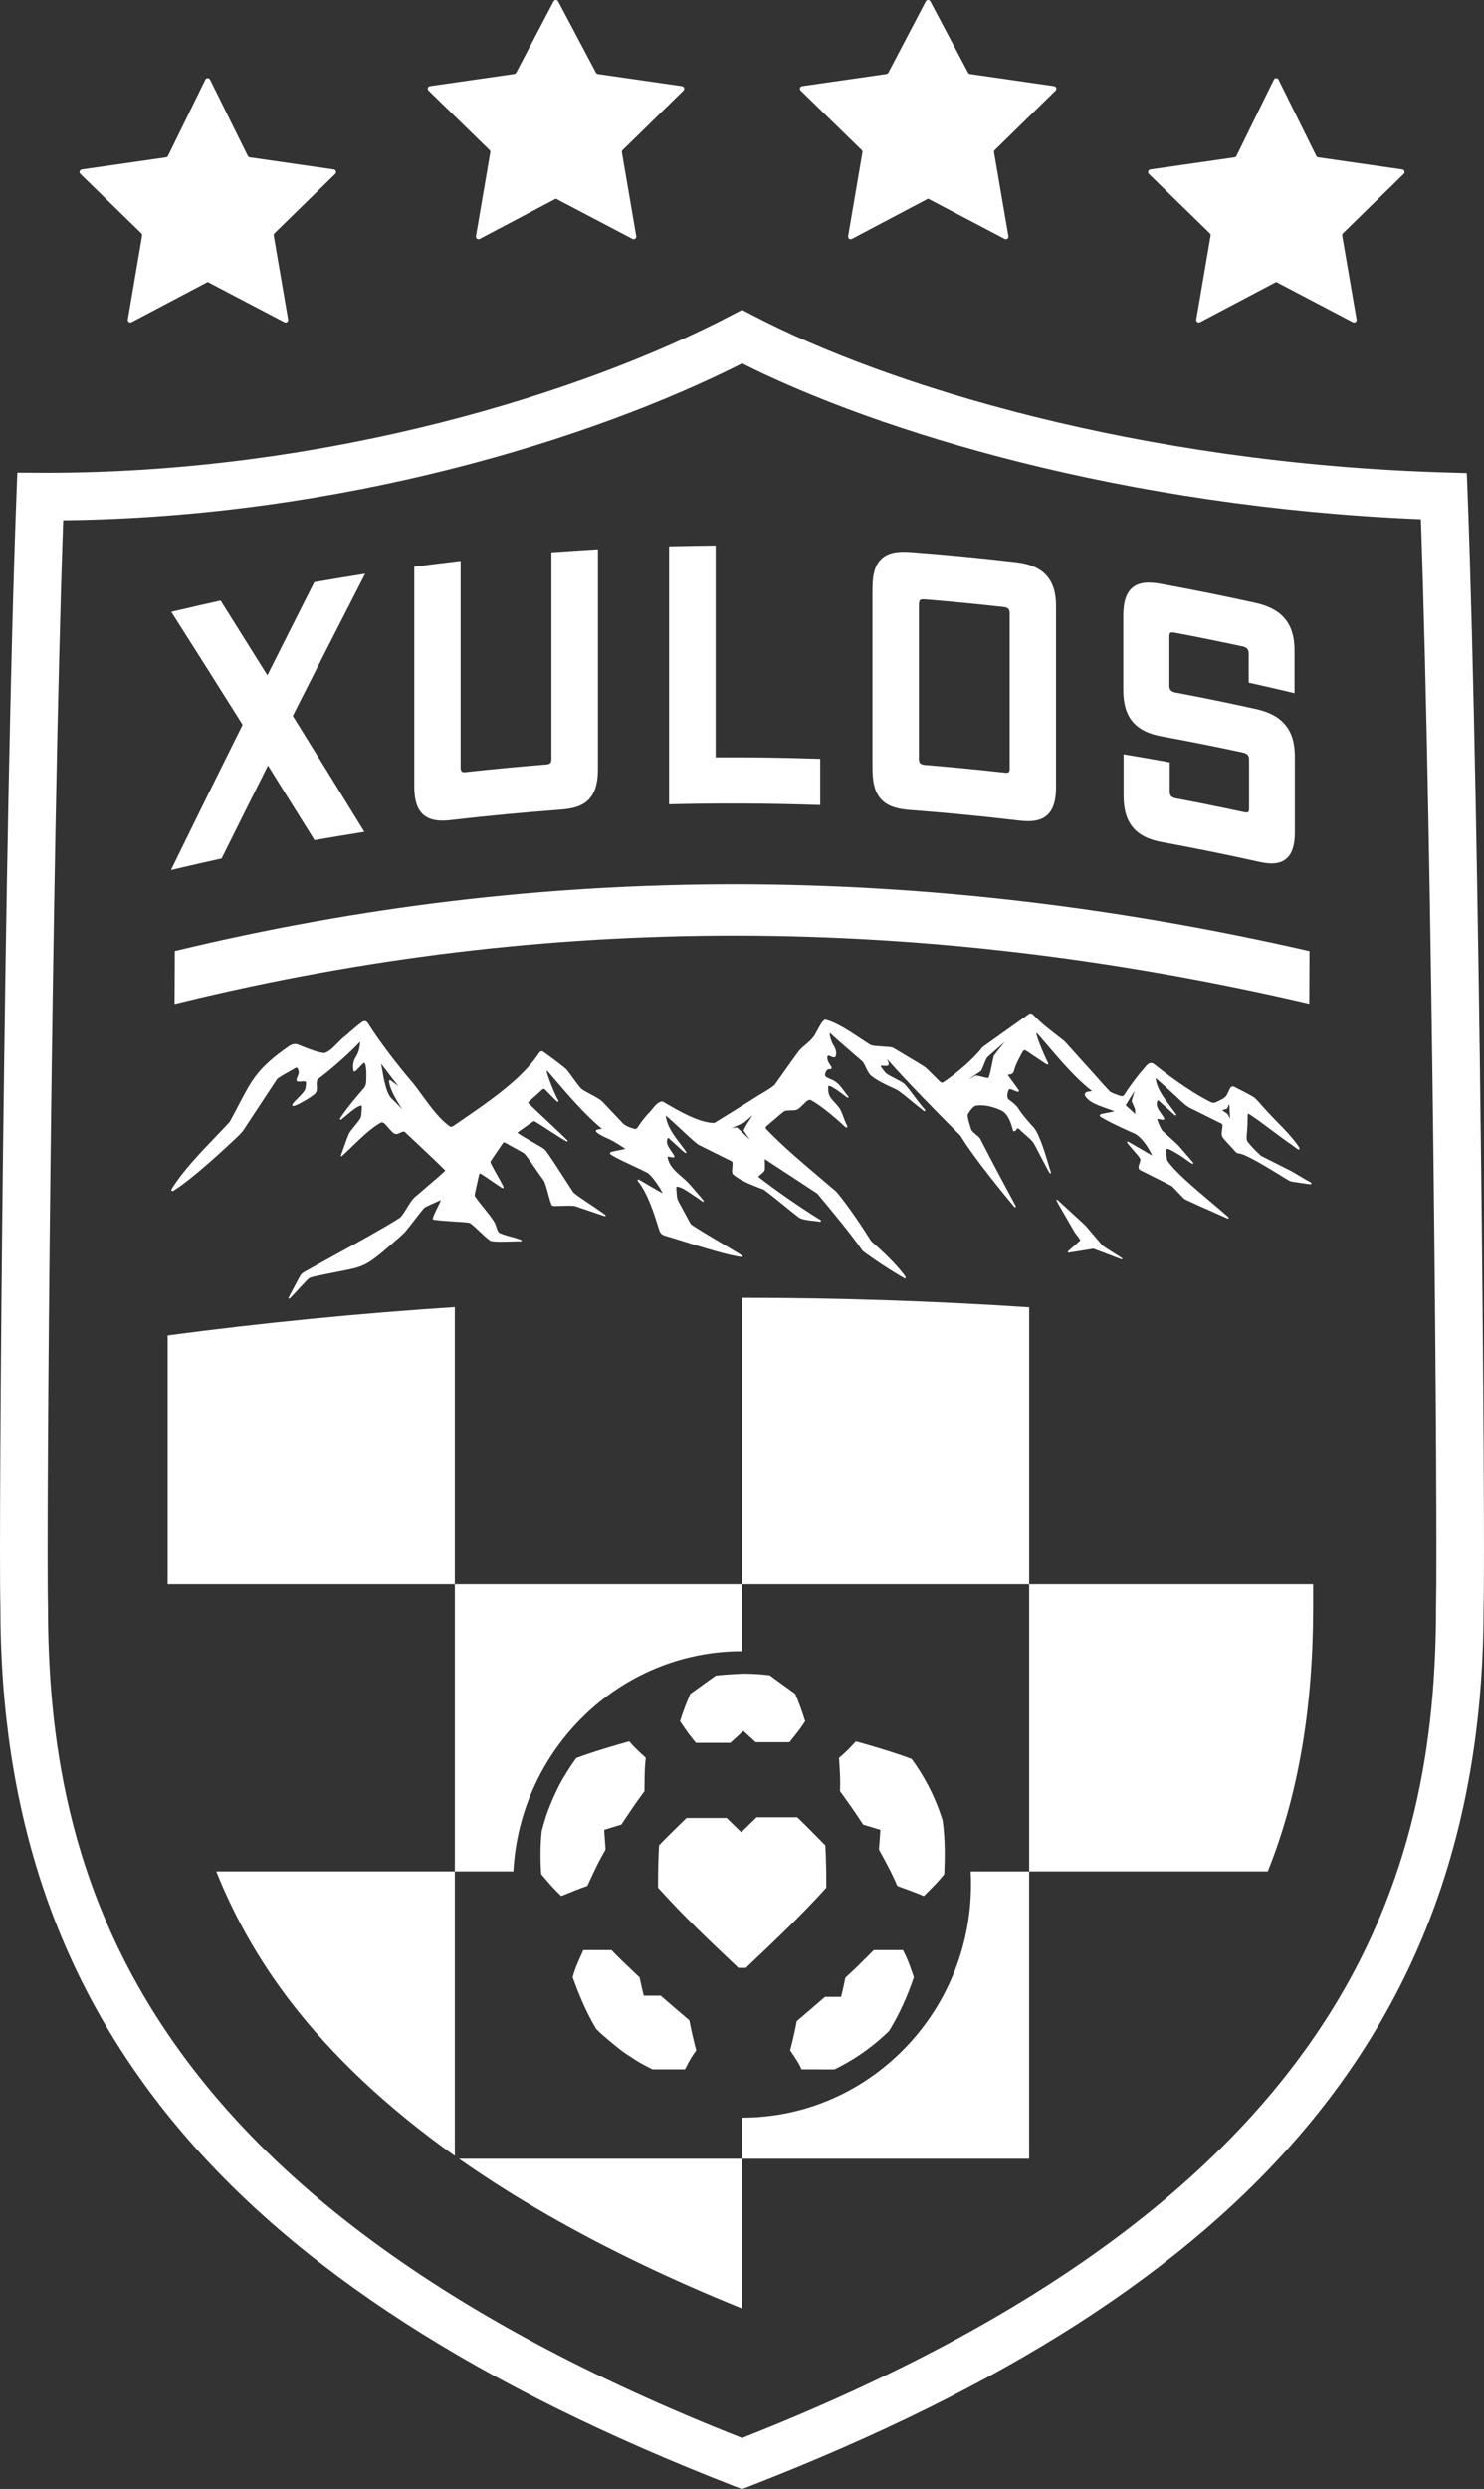 <?xml version="1.0" encoding="UTF-8"?><svg id="Capa_2" xmlns="http://www.w3.org/2000/svg" viewBox="0 0 853.08 1429.74"><rect x="0" y="0" width="853.08" height="1429.74" fill="#333333" stroke="none"/><defs><style>.cls-1{fill:#fff;}</style></defs><g id="Capa_1-2"><path class="cls-1" d="M281.84,87.53l-8.23,48.16c-.21,1.22,1.07,2.15,2.17,1.57l43.77-23.12.07.03,43.97,23.09c1.09.58,2.37-.35,2.16-1.57l-8.25-48.17c-.08-.48.08-.98.43-1.32l6.08-5.94,28.87-28.22c.88-.86.39-2.37-.83-2.54l-48.35-6.97c-.47-.07-.88-.36-1.11-.78L320.87.79c-.56-1.06-2.08-1.06-2.64,0l-21.49,40.94c-.22.42-.63.72-1.11.78l-48.46,6.97c-1.23.18-1.72,1.68-.83,2.55l35.07,34.16c.35.34.51.84.43,1.32Z"/><path class="cls-1" d="M495.77,87.53l-8.22,48.16c-.21,1.22,1.07,2.15,2.17,1.57l43.77-23.12.07.03,43.98,23.09c1.09.57,2.37-.35,2.16-1.57l-8.27-48.17c-.08-.48.08-.98.43-1.32l34.95-34.16c.88-.86.39-2.37-.83-2.54l-48.35-6.97c-.47-.07-.88-.36-1.11-.78L534.82.79c-.56-1.06-2.08-1.06-2.64,0l-21.5,40.95c-.22.42-.63.72-1.11.78l-48.46,6.97c-1.23.18-1.72,1.68-.83,2.55l35.07,34.16c.35.34.51.84.43,1.32Z"/><path class="cls-1" d="M81.68,135.37l-8.2,48.14c-.21,1.22,1.07,2.15,2.17,1.57l43.75-23.1.07.03,44,23.08c1.09.57,2.37-.36,2.16-1.57l-8.27-48.15c-.08-.48.08-.98.43-1.32l34.94-34.16c.88-.86.39-2.37-.83-2.54l-48.33-6.97c-.49-.07-.91-.37-1.12-.81l-21.71-43.84c-.55-1.11-2.13-1.11-2.68,0l-21.49,43.83c-.22.44-.64.75-1.13.82l-48.42,6.97c-1.23.18-1.72,1.68-.83,2.55l35.05,34.16c.35.34.51.84.43,1.32Z"/><path class="cls-1" d="M695.91,135.37l-8.23,48.14c-.21,1.22,1.07,2.15,2.17,1.57l43.77-23.1.07.03,43.98,23.08c1.09.57,2.37-.36,2.16-1.57l-8.27-48.15c-.08-.48.08-.98.43-1.32l34.97-34.16c.88-.86.39-2.37-.83-2.54l-48.34-6.97c-.49-.07-.91-.37-1.12-.81l-21.71-43.84c-.55-1.11-2.13-1.11-2.68,0l-21.49,43.83c-.22.44-.64.75-1.13.82l-48.42,6.97c-1.23.18-1.72,1.68-.83,2.55l35.07,34.16c.35.34.51.84.43,1.32Z"/><path class="cls-1" d="M36.33,298.9c160.07-1.76,304.69-46.82,390.27-90.12,78.99,39.65,220.06,82.55,390.2,89.52,6.64,190.49,9.8,584.1,8.72,624.33.07,149.53-45.37,338.77-398.95,477.82C72.94,1261.26,27.5,1072.08,27.57,922.25c-1.07-39.84,2.1-432.82,8.76-623.35M843.69,284.55l-.49-12.77-12.77-.38c-175.94-5.28-320.72-50.01-397.5-90.12l-5.67-2.95c-.43-.22-.95-.22-1.38,0l-5.66,2.94c-83.43,43.67-230.63,90.33-393.62,90.33l-16.64-.07-.51,13.23C2.44,469.82-.89,882.04.21,922.62c-.1,236,129.84,391.84,421.37,505.31l4.42,1.71c.35.13.73.13,1.08,0l4.41-1.71c291.52-113.34,421.48-269.18,421.37-504.92,1.12-40.94-2.2-453.23-9.17-638.45"/><path class="cls-1" d="M314.28,1272.07h0c33.25,19.11,70.58,37.14,112.27,54v-85.99s-162.71,0-162.71,0c15.62,10.97,32.42,21.64,50.44,31.98Z"/><path class="cls-1" d="M124.32,1075c10.78,26.94,24.97,51.66,42.71,74.81,24.13,31.39,55.52,60.97,94.43,88.6v-163.41s-137.14,0-137.14,0Z"/><path class="cls-1" d="M209.93,329.58l-3.4.54c-8.29,1.31-16.7,2.71-24.99,4.16l-.86.15-.4.78c-8.85,17.46-17.78,35.18-26.57,52.72-8.68-13.91-17.49-27.98-26.23-41.87l-.65-1.04-1.2.26c-8.24,1.81-16.57,3.71-24.77,5.65l-2.39.57,1.32,2.07c13.21,20.77,26.55,41.88,39.67,62.77-13.23,26.54-26.54,53.5-39.57,80.15l-1.62,3.32,3.59-.85c8.18-1.93,16.49-3.83,24.71-5.63l.82-.18.37-.75c8.68-17.49,17.51-35.19,26.29-52.66,8.7,13.89,17.47,27.96,26.11,41.88l.62,1,1.16-.2c8.26-1.44,16.65-2.84,24.93-4.15l2.58-.41-1.37-2.23c-13.12-21.38-26.5-43.03-39.77-64.37,13.2-26.15,26.66-52.59,40.03-78.62l1.57-3.06Z"/><path class="cls-1" d="M343.71,315.54l-1.85.11c-7.74.46-15.56.97-23.26,1.53l-1.62.12v117.44s0,.09,0,.09c.1,1.78-.1,2.91-.61,3.47-.52.58-1.7.88-3.71.96h-.07c-14.53,1.17-29.25,2.56-43.74,4.15h-.09c-1.69.29-2.84.2-3.33-.24-.49-.44-.71-1.57-.63-3.28v-117.66s-1.95.23-1.95.23c-7.67.89-15.47,1.86-23.17,2.87l-1.52.2v124.97c0,4.73,0,13.55,5.81,18,2.96,2.27,6.82,2.89,10.43,2.89,2.57,0,5.01-.31,6.92-.55,19.7-2.27,39.71-4.16,59.47-5.63,6.26-.45,12.74-1.25,17.23-5.51,5.27-5,5.77-13.17,5.7-18.86v-125.28Z"/><path class="cls-1" d="M411.38,435.04v-121.63s-1.76.02-1.76.02c-7.74.08-15.58.21-23.3.39l-1.71.04v148.17s1.79-.04,1.79-.04c27.64-.66,55.67-.52,83.3.41l1.81.06v-26.54s-1.69-.06-1.69-.06c-19.38-.65-39.03-.92-58.44-.81Z"/><path class="cls-1" d="M607.07,348.67c.19-15.65-7.04-23.81-22.75-25.68-19.73-2.31-39.78-4.25-59.59-5.76-6.35-.54-12.86-.53-17.41,3.24-5.08,4.2-5.78,11.28-5.79,18.32v102.19c0,6.65.69,14.1,5.7,18.86,4.39,4.17,10.88,5.13,17.22,5.55,19.78,1.51,39.78,3.44,59.46,5.75h.03c2.13.26,4.59.55,7.08.55,3.62,0,7.32-.61,10.24-2.85,5.32-4.07,5.9-11.77,5.81-17.99v-102.17ZM528.26,348.1c-.08-1.73.15-2.89.66-3.36.35-.32,1-.48,1.91-.48.43,0,.91.04,1.45.11h.08c14.49,1.2,29.17,2.62,43.63,4.23h.06c3.66.28,4.56,1.28,4.37,4.87v.05s0,86.81,0,86.81v.1c.13,2.23-.25,2.93-.49,3.14-.3.27-1.14.52-3.48.15h-.07c-14.48-1.62-29.2-3.04-43.73-4.24h-.09c-1.84-.06-3.04-.42-3.64-1.1-.58-.65-.8-1.82-.67-3.5v-.07s0-86.63,0-86.63v-.08Z"/><path class="cls-1" d="M744.34,476.37v-41.26c.09-7.95-1.67-14.03-5.39-18.59-3.64-4.47-9.17-7.48-16.9-9.2-14.99-3.31-30.23-6.44-45.32-9.29h-.08c-3.62-.52-4.7-1.8-4.44-5.26v-.07s0-25.91,0-25.91v-.08c-.11-2.24.31-2.94.57-3.15.26-.22,1.02-.5,3.21.03l.08.02c12.37,2.34,24.89,4.87,37.22,7.51h.06c3.69.68,4.66,1.86,4.47,5.51v15.52s1.37.3,1.37.3c7.59,1.69,15.26,3.45,22.81,5.24l2.15.51v-24.03c.09-7.95-1.67-14.03-5.39-18.59-3.64-4.47-9.17-7.48-16.9-9.2-17.52-3.87-35.35-7.47-52.97-10.69-5.88-1.13-12.56-2.05-17.35,1.45-5.81,4.25-5.82,13.09-5.82,17.84v41.48c.02,15.72,6.97,23.93,22.53,26.62,15.06,2.76,30.29,5.79,45.25,9h.06c3.69.68,4.66,1.86,4.47,5.51v25.74s0,.11,0,.11c.14,2.26-.3,2.88-.5,3.04-.2.16-.91.48-3.23-.12l-.07-.02c-12.35-2.65-24.9-5.19-37.3-7.54h-.08c-3.62-.52-4.7-1.8-4.44-5.26v-15.62s-1.43-.26-1.43-.26c-7.62-1.39-15.37-2.74-23.04-4.02l-2.04-.34v23.91c.02,15.72,6.97,23.93,22.53,26.62,17.61,3.23,35.39,6.82,52.85,10.68l.35.08c2.77.63,6.11,1.39,9.37,1.39,2.68,0,5.31-.51,7.54-2.03,5.89-4.01,5.83-12.83,5.8-17.56Z"/><path class="cls-1" d="M751.61,678.22c-.61-.36-1.32-.78-2.07-1.24-1.69-.96-3.07-1.81-4.18-2.49-.98-.6-1.82-1.11-2.55-1.52l-.21-.11s0,0-.01,0c-1.92-.98-4.63-2.33-7.39-3.72-4.12-2.06-8.38-4.19-10.34-5.22-2.68-2.38-5.83-5.7-7.86-8.29-.51-1.42-.37-2.9-.2-4.77.08-.89.17-1.82.19-2.83.15-1.4.16-2.82.17-4.2.01-1.5.03-2.94.21-4.19,2.25,1.12,8.65,5.89,14.34,10.13,4.18,3.12,8.13,6.07,10.62,7.73.65.47,1.24.91,1.76,1.29,1.96,1.46,2.43,1.81,2.81,1.45.33-.3.13-.78-.62-1.99-3.21-4.72-8.2-9.8-12.21-13.89-1.53-1.56-2.98-3.03-4.12-4.29-1.31-1.31-2.67-2.85-3.99-4.35-1.62-1.84-3.3-3.76-4.92-5.24-2.27-1.46-7.37-4.04-10.41-5.58l-1.5-.75c-1.48-.4-2.17,1.2-2.73,2.5-.21.48-.41.94-.66,1.34-.83,2.38-2.93,3.38-5.37,4.54-.5.24-1.01.48-1.49.73-1.02.39-1.87.34-2.92-.16-12.38-6.11-26.64-17.11-32.19-21.55-.8-.68-1.57-.95-2.31-.9-1.38.13-2.43,1.42-3.66,2.92-.44.54-.9,1.1-1.41,1.64-3.92,4.6-8.03,10.39-10.16,13.8-.78.97-1.46.8-3.33.15l-.16-.05c-.55-.22-1.04-.4-1.5-.56-1.19-.43-2.14-.78-3.12-1.45-2.64-2.7-5.28-5.7-7.83-8.59-1.91-2.16-3.88-4.39-5.82-6.48-1.94-2.09-4.16-4.59-6.31-7.01-2.25-2.53-4.37-4.91-6.21-6.88-1.33-1.08-2.81-2.22-4.36-3.42-4.41-3.41-9.41-7.27-12.85-11.02-1.88-2.2-2.69-1.73-4.5-.33-.5.38-1.12.87-1.91,1.38l-10.56,7.53c-5.66,4.04-11.22,8-12.94,9.24-.03.02-.06.05-.08.08-5.29,6.9-15.14,15.12-22.06,19.84-1.38.95-1.82.52-3.25-.95-.36-.36-.76-.78-1.23-1.22-.94-.92-1.82-1.81-2.67-2.66-1.15-1.16-2.24-2.25-3.31-3.25-1.96-1.41-6.88-4.33-11.22-6.9-2.42-1.43-4.7-2.79-6.01-3.61l-.49-.29c-1.16-.7-1.55-.94-2.86-1.06-.89-.09-2.66-.22-4.49-.36-1.55-.12-3.15-.24-4.27-.34-1.37-.14-2.15-.31-3.17-.97-1.31-.82-2.89-1.87-4.55-2.98-6.25-4.16-14.81-9.85-20.77-11.13-.09-.01-.17,0-.25.03-1.46.77-3.11,3.86-4.57,6.6-.74,1.38-1.38,2.58-1.82,3.1-1.2,1.69-3.07,3.29-4.88,4.83-1.15.98-2.24,1.91-3.15,2.86-2.32,2.99-6.61,9.05-10.05,13.91-2.06,2.91-3.84,5.42-4.47,6.27-2.23,1.86-4.6,3.26-7.11,4.73-1.69.99-3.43,2.02-5.28,3.27-3.41,2.12-7.12,4.43-10.52,6.55-5.26,3.27-9.76,6.08-11.23,6.97-.67.34-1.12.29-2.1.17l-.17-.02c-8.4-.95-17.85-6.42-25.46-10.82-.83-.48-1.63-.94-2.41-1.39-.07-.04-.15-.06-.23-.05-2.44.27-4.08,2.3-5.82,4.44-.84,1.04-1.71,2.11-2.73,3.05-2.16,2.47-4.25,5.23-5.59,7.36-.49.7-.9,1.01-1.57.97-2.96-.82-5.77-1.73-7.56-3.93l-4.29-4.53c-2.79-2.94-5.79-6.11-6.95-7.33-1.76-1.56-4.32-2.9-6.79-4.2-2.11-1.11-4.11-2.16-5.39-3.21-1.29-1.43-3.03-3.82-4.71-6.13-1.56-2.14-3.03-4.16-4.02-5.23-2.68-2.2-9.76-7.67-13.39-10.06-1.13-.39-1.88.75-2.43,1.6-.13.2-.26.39-.39.57-9.68,14.18-28.67,27.17-43.93,37.61-1.57,1.07-3.09,2.11-4.52,3.1-.65.37-1.21.52-1.68.48-5.94-3.86-12-12.22-16.88-18.93-1.59-2.19-3.1-4.26-4.38-5.86-9.48-10.96-19.95-24.85-26.07-34.58-.32-.48-1.29-1.95-2.97-1.15-2.96,2-6.9,5.48-9.76,8-1.87,1.38-3.48,3.02-5.05,4.62-2.36,2.4-4.58,4.67-7.28,5.55-3.73-.24-9.47-2.57-13.68-4.26l-1.56-.63c-1.7-.64-3.53-.27-5.43,1.07-17.44,12.15-21.08,19.12-28.34,33.01-1.59,3.05-3.4,6.52-5.52,10.35-2.27,2.49-4.98,5.32-7.85,8.3-8.53,8.87-19.13,19.9-25.35,29.99l-.26.6c-.12.39.02.6.15.7.31.26.78.05,1.24-.21,10.42-6.52,29.25-23.8,37.76-32.03,1.56-1.53,2.16-2.47,3.07-3.89.3-.47.64-.99,1.06-1.61,2.06-3.12,5.06-7.67,8-12.13,4.43-6.73,8.62-13.09,9.39-14.24,1.46-1.31,4.33-2.9,6.86-4.3,1.47-.82,2.86-1.59,3.74-2.17.35-.18.61-.22.82-.13.42.17.71.95.9,1.54.38,1.01.11,2.42-.82,4.26-.03.1-.06.2-.1.31-.13.39-.29.87-.05,1.44.29.41.88.46,1.3.46.43,0,.91-.05,1.4-.1.99-.1,2.34-.22,2.51.27.29.62.02,2.26-.16,3.35l-.06.38c-.48,1.78-2.56,3.85-4.41,5.67-.93.92-1.81,1.79-2.39,2.53-.55.61-1,1.24-.65,1.67.21.26.69.87,6.7-2.6,2.76-1.59,5.93-3.58,6.5-4.57h.01c.98-1.14.87-2.72.77-4.24-.09-1.45-.18-2.82.56-3.7,7.59-5.66,18.33-15.17,23.94-21.19.19-.19.31-.3.4-.36,0,.07,0,.17,0,.32-.1,2.15-.58,5.29-2.21,8.01-1.7,2.36-2.26,5.43-1.54,8.42.01.05.03.1.07.15.09.12.23.18.38.19h.02c.51,0,1.2-.69,2.86-2.47.72-.78,1.47-1.58,2.08-2.12.24-.24.57-.5.8-.39,1.25.58,1.3,7.68.98,11.49-.14,1.18-.49,2.05-1.14,2.91-3.53,3.99-10,11.56-13.77,17.42-.07.13-.27.5.03.73.32.25.65.04,1.99-1.13.55-.43,1.19-.97,1.88-1.55,2.57-2.17,6.07-5.12,8.36-5.38.32.56.24,1.35.14,2.25-.05.47-.1.96-.1,1.43-.08,1.54-.16,2.34-.52,3.38-.79,1.45-2.14,3.08-3.44,4.67-1.16,1.41-2.36,2.88-3.21,4.26-.96,2.13-2.4,6.21-3.56,9.49-.43,1.2-.81,2.29-1.12,3.12-.06.16,0,.34.14.44.14.1.33.08.46-.03,1.6-1.43,3.46-3.22,5.42-5.12,5.23-5.06,11.74-11.35,17.15-14.17,1.34-.21,2.42,1.08,3.69,2.59.65.78,1.33,1.59,2.05,2.19,2.03,2.65,3.55,1.91,5.01,1.19.75-.37,1.53-.75,2.47-.75.03,0,.07,0,.1,0l.4.37c14.58,13.61,20.62,19.47,23.12,22-1.27,1.41-6.13,5.54-10.45,9.21-2.32,1.97-4.52,3.84-6.01,5.16-2.1,1.45-3.85,4.29-5.54,7.04-1.4,2.27-2.73,4.42-4.15,5.75-8.99,5.74-24.2,14.11-37.62,21.49-6.44,3.54-12.52,6.88-17.04,9.46-1.34.76-2.07,1.29-2.91,2.86-.56,1.06-1.45,2.73-2.39,4.49-3.15,5.89-3.91,7.31-4,7.77h-.01s0,.06,0,.09c0,.08.03.12.07.17,0,.01.02.03.03.04.03.03.07.06.11.08.04.02.08.04.13.04.02,0,.05,0,.08-.02,0,0,.01,0,.02,0h0c.37-.17,1.35-1.22,5.72-5.93,1.8-1.95,3.61-3.89,4.62-4.95l.16-.14c.45-.41.87-.8,1.35-1,1.72-.62,3.57-.99,5.53-1.38.97-.2,1.95-.39,2.92-.62,3.26-.68,6-1.2,8.41-1.67,13.77-2.65,15.55-2.99,29.82-15.42.94-.85,1.88-1.66,2.8-2.45,1.87-1.61,3.64-3.12,5.28-4.86,1.21-1.4,3.34-4.15,5.4-6.81,1.61-2.07,3.13-4.03,4.12-5.23,1.42-1.92,1.77-2.08,4.1-3.12.36-.16.75-.34,1.21-.55.74-.34,1.54-.7,2.29-1.05,1.32-.61,2.57-1.18,3.22-1.45.06-.02.12-.04.17-.06-.04.11-.1.28-.2.52-.3.88-1.06,2.42-1.87,4.06-1.67,3.4-2.68,5.52-2.52,6.38.03.15.15.27.3.3,2.99.52,8.62.88,13.14,1.17,2.83.18,5.28.34,6.63.5,1.15.08,1.72.57,2.66,1.38l.13.1c1.26,1.06,2.61,2.33,4.04,3.68,2.05,1.94,4.17,3.94,6.04,5.28.04.03.08.04.12.06,2.48.68,7.66.52,12.23.38,2.03-.06,3.95-.13,5.26-.09.09,0,.1,0,.15-.03.15-.06.28-.23.27-.39-.01-.35-.23-.42-1.62-.85-1.23-.49-2.96-.97-4.79-1.47-2.71-.75-5.78-1.6-6.71-2.4-.61-.75-1.03-2-1.42-3.21-.27-.82-.53-1.61-.85-2.25-1.46-2.6-4.06-5.82-6.57-8.93-1.95-2.42-3.79-4.7-4.88-6.41-.21-.48,0-1.37.33-2.85.11-.5.24-1.08.38-1.73.23-1.13.52-2.38.8-3.61.26-1.13.51-2.25.71-3.22l.07-.29c.15-.6.29-1.17.5-1.27.13-.06.34,0,.47.05,1.64.92,3.81,2.43,5.9,3.89,1.5,1.05,2.92,2.04,4.14,2.81l.64.43c1.57,1.06,2,1.32,2.36,1.11.16-.1.24-.28.21-.48,0-.03-.01-.07-.03-.1-.82-1.84-2.26-4.39-3.66-6.86-1.53-2.7-3.11-5.48-3.86-7.28-.07-.41.34-1.01,1.02-2,.22-.31.46-.67.73-1.08.77-1.15,1.63-2.41,2.47-3.65.77-1.13,1.53-2.24,2.2-3.24l.13-.2c.64-.92.92-1.31,1.22-1.31.78.16,1.6.66,2.48,1.2.6.37,1.22.75,1.85,1.03.61.34,1.41.79,2.27,1.26,2.01,1.11,4.78,2.63,5.15,2.96,1.91,2.2,4.28,5.65,6.56,8.98,1.65,2.41,3.21,4.68,4.56,6.44.91,1.61,1.83,5.07,2.65,8.11.71,2.65,1.32,4.94,1.92,6.01.47.57,1.23.62,2.43.57,1.15-.01,2.5-.04,3.89-.1,2.81-.11,5.7-.23,7.39.23,1.35.46,3.34,1.14,5.48,1.87,5.03,1.72,10.73,3.67,11.38,3.85.11.03.22,0,.3-.05.09-.06.15-.15.17-.26.06-.36-.26-.58-1.59-1.47-.41-.27-.88-.59-1.38-.94-1.85-1.36-4-2.79-6.28-4.31-3.3-2.2-6.71-4.47-9.28-6.57-1.57-2.35-3.4-5.21-5.35-8.23-3.43-5.34-6.98-10.86-9.87-14.88-1.1-1.71-2.2-2.35-3.73-3.23-.29-.17-.59-.35-.92-.54-1.27-.79-2.87-1.7-4.56-2.67-2.92-1.67-5.94-3.4-7.83-4.79.17-.21.73-.61,1.28-1l.23-.16c.59-.41,1.3-.92,2.05-1.45,1.91-1.36,4.07-2.9,5.55-3.85.43-.23.6-.23,1.1.05,1.18.68,4.07,2.55,7.12,4.53,4.48,2.9,9.55,6.18,11.06,6.91.15.08.35.03.46-.1.11-.14.1-.34,0-.47-.1-.11-.29-.3-.54-.55-2.29-2.32-7.15-6.87-11.85-11.27-4.29-4.02-8.35-7.83-10.3-9.78.03-.35,1.23-1.41,2.2-2.27.56-.49,1.18-1.05,1.83-1.65.79-.68,1.53-1.37,2.21-1.99,1.15-1.06,2.23-2.06,2.6-2.17.37-.04.59.12,1.01.54.14.14.29.29.44.42.58.56,1.32,1.33,2.11,2.15,1.53,1.58,3.26,3.38,4.41,4.3.07.05.19.09.23.08.13,0,.28-.08.35-.18.15-.22.05-.47-.12-.84-1.26-1.75-6.87-15.24-6.51-16.94.11.06.32.2.68.57.92,1.07,1.86,2.17,2.83,3.31,8.35,9.76,18.73,21.88,28.19,29.53-.29.08-.78.14-1.15.19-1.09.14-2.03.26-2.26.82-.07.17-.1.44.19.81,1.61,1.54,4.31,2.75,6.48,3.73.7.31,1.33.59,1.81.84,2.49,1.34,5.88,3.4,8.4,5.1-.11.04-.3.1-.61.17-.75.2-1.89.41-3.09.65-3.76.73-4.88,1.01-5.07,1.43-.09.14-.11.29-.08.45.08.35.45.63,1.06.99,3.29,1.98,7.7,4.02,11.96,6,3.01,1.4,6.13,2.85,8.72,4.2,2.34,1.82,5.35,6.04,7.35,9.31.1.26.3.61.5.99.2.36.56,1,.65,1.32-.03,0-.07-.02-.12-.04-1.28-.68-4.37-2.49-7.36-4.23-2.46-1.43-4.78-2.78-5.84-3.37-.3-.15-.7-.36-.95-.06-.25.29-.04.58.34,1.12l.1.14c2.4,3,4.8,7.54,7.13,13.49,1.4,3.46,2.56,7.13,3.58,10.37.5,1.59.97,3.08,1.44,4.44.52,1.2,1.36,1.96,2.65,2.41,2.73.8,6.2,1.87,10.22,3.13,12.09,3.76,27.13,8.45,34.48,9.25.16.03.33-.08.39-.24.06-.16,0-.34-.14-.44-1.43-1-6.14-3.8-11.59-7.04-7.38-4.39-16.54-9.84-18.14-11.22-1.1-1.97-2.68-4.89-4.82-8.9-.6-1.18-1.1-2.07-1.5-2.78-1.29-2.29-1.63-2.91-1.83-6.8,0-.22-.03-.49-.06-.77-.07-.78-.16-1.74.14-2.26,2.62.18,6.1,2.57,9.17,4.69,1.06.73,2.05,1.41,2.98,2,.46.32.91.65,1.3.94,1.51,1.1,1.67,1.22,1.96.94.08-.07.22-.27,0-.61-.37-.53-2.46-2.93-4.48-5.26-1.12-1.29-2.2-2.54-2.89-3.35-1.56-1.88-3.43-3.5-5.24-5.07-3.75-3.26-7.3-6.34-8.08-11.46.25-.13,1.29.11,1.8.22,1.05.23,1.75.4,2.07-.01.11-.14.2-.38,0-.77-.49-.9-1.11-1.79-1.71-2.64-1.75-2.49-3.4-4.85-1.89-7.62.31.06,1.16.87,1.86,1.51.56.53,1.2,1.12,1.91,1.72.57.49,1.31,1.17,2.08,1.89,1.59,1.48,3.24,3.01,4.2,3.55.15.09.34.06.46-.07.12-.13.13-.32.03-.46-.98-1.42-2.07-2.85-3.22-4.37-3.88-5.1-7.88-10.37-8.55-16.23-.01-.12-.01-.21-.01-.28,2.52,2.08,5.68,5.02,8.74,7.87,3.39,3.16,6.89,6.42,9.6,8.57.58.36,1.32.72,2.54,1.32.67.33,1.5.74,2.54,1.26,2.14,1.07,4.55,2.27,6.95,3.46,2.52,1.25,5.02,2.49,7.22,3.58.94.26.87,1.62.65,3.67-.19,1.76-.38,3.58.71,4.27,4.1,3.45,10.83,6.02,16.24,8.09l1.19.45c3.27,2.39,7.53,5.85,11.66,9.2,3.27,2.66,6.36,5.17,8.65,6.88,2.01,1.17,5.7,1.56,8.67,1.87,1.26.13,2.35.25,3.1.41.17.03.64.06.76-.32.13-.42-.31-.72-1.41-1.35l-.2-.12c-10.95-6.81-24.75-16.42-34.42-23.95.13-.45.82-.99,1.48-1.51,1.04-.82,2.22-1.74,2.26-2.98.07-1.71.02-3.01-.01-3.97-.03-.76-.06-1.55-.03-1.66h0c.23,0,1.05.56,1.99,1.2.81.55,1.82,1.24,3.15,2.08,2.9,1.91,6.47,4.24,10.12,6.62,5.33,3.48,10.85,7.08,14.69,9.64.41.35.66.65,1,1.07l.35.41c8.23,9.89,17.56,21.09,24.96,31.56.02.03.05.06.08.08,6.42,4.89,16.51,11.5,23.98,15.72.05.03.1.04.16.05.2.01.38-.08.47-.24.16-.3.05-.69-.99-2.02-4.93-6.52-12.92-13.99-18.78-19.13-5.05-7.98-12.6-19.58-20.04-28.44-2.7-2.32-5.53-4.71-8.43-7.16-10.9-9.21-22.18-18.74-31.36-28.25-.63-.63-.86-1-.85-1.33.02-.33.31-.72.94-1.22,1.08-.89,2.33-1.97,3.66-3.12,2.17-1.88,4.4-3.82,6.05-5.04,1.02-.47,2.46-.49,3.86-.51,1.29-.02,2.52-.04,3.41-.4.96-.33,1.88-1.23,3.05-2.38.39-.38.8-.78,1.25-1.2l.23-.23c1.5-1.47,2.58-2.36,3.92-1.52,5.3,2.89,13.49,9.76,18.89,14.77.7.66,1.16.98,1.5.72.38-.27.15-.85-.16-1.49-.73-1.37-1.29-2.89-1.82-4.35-.8-2.2-1.56-4.28-2.88-5.93-.76-.96-1.51-1.77-2.24-2.56-2.13-2.31-3.82-4.13-3.68-7.81-.14-1.21.09-1.54.24-1.64.55-.35,2.24.72,3.59,1.58.27.17.54.34.8.5,1.5.99,3.18,2.19,4.61,3.3l.46.36c1.36,1.05,1.52,1.18,1.82.92.12-.1.22-.3-.02-.68-.93-1.08-1.72-2.15-2.48-3.2-2.04-2.79-3.97-5.42-7.81-6.76-.27-.15-.58-.29-.91-.43-.87-.39-1.78-.79-2.04-1.49-.25-.84.15-2.22.91-3.05.34-.39.9-.84,1.63-.69.04,0,.08,0,.13,0l.54-.1c.11-.02.21-.09.27-.19l.19-.36c.03-.06.04-.13.04-.19-.02-.48-.43-1.06-.95-1.8-.41-.59-.87-1.25-1.1-1.83-.5-1.48-.59-2.6-.25-3.07.13-.19.36-.28.65-.28h0c.28.02.75.24,1.21.45.88.42,1.8.85,2.4.41.03-.03.06-.06.09-.09,1.26-1.88.24-4.85-1.13-7-.02-.03-.04-.06-.07-.08-.68-.6-2.36-6.03-1.91-6.61,0,0,.13,0,.45.28,3.27,3.01,8.2,7.27,12.55,11.02,2.1,1.81,4.07,3.51,5.63,4.87.87.95,1.55,2.39,2.21,3.79.73,1.54,1.47,3.13,2.54,4.2,3.52,3.02,8.64,5.38,12.76,7.28.88.41,1.72.79,2.46,1.14,2.81,1.86,5.82,4.35,8.74,6.76,1.75,1.45,3.41,2.81,5.02,4.05,1.82,1.51,2.09,1.66,2.4,1.34.3-.3.05-.64-.73-1.56-1.8-2-3.69-4.51-5.51-6.95-2-2.66-3.88-5.18-5.7-7.1-1.37-1.05-3.33-2.05-5.23-3.03-2.05-1.05-4.18-2.14-5.49-3.23l-.21-.26c-2.3-2.74-2.68-3.63-2.62-3.85,0,0,.03-.02.15-.02.49-.04,1.14-.01,1.96.07.1,0,.23,0,.36.01.68.05,1.93.11,2.07-.85.18-.44-.1-1.19-.76-2.68-.06-.14-.13-.3-.2-.46.03.03.05.06.08.08,11.7,13.35,29.71,31.55,42.17,44.01,7.21,12.15,25.41,34.24,30.83,40.74.22.23.52.55.83.32.35-.25.18-.6-.59-2.04-7.26-13.39-14.12-26.36-19.89-37.55-.63-.8-1.47-1.48-2.3-2.15-1.27-1.03-2.47-2.01-2.87-3.29-.14-.49-.31-1.05-.49-1.65-.66-2.17-1.49-4.86-1.38-6.43.9-1.82,2.63-4.12,4.26-5.07,4.93-1.04,10.99.68,15.02,2.63,3.02,1.4,5.17,5.05,6.78,11.5.02.07.05.13.1.17.24.23.5.32.75.31.48-.05.78-.52,1.08-.96.18-.28.41-.62.63-.7.17-.09.44-.07,1.22.61.86.85,1.92,1.78,3.04,2.76,1.74,1.52,3.54,3.09,4.68,4.49.68.95,2.75,4.95,4.75,8.81,2.64,5.09,4.41,8.47,4.95,9.07.11.13.31.16.46.08.15-.09.22-.27.17-.43-.25-.82-.52-1.74-.82-2.72-2.29-7.67-5.76-19.27-9.06-23.2-2.42-2.6-5.93-6.49-8.46-10.27-1.22-2.23-3.32-3.83-5.35-5.37l-.61-.46c-1.45-1.18-.61-4.4.11-5.74.34-.45,1.32-.1,2.68.46.4.14.79.3,1.14.45.97.4,1.5.62,1.82.28.27-.3.05-.74-.06-.94-.49-.75-1.7-2.39-2.99-4.13-1.16-1.57-2.36-3.19-2.97-4.1-.22-.32-.21-.44-.21-.44.08-.1.58-.15.77-.17,2.19-.08,2.59-1.49,3.05-3.11.14-.48.28-.99.48-1.51.45-1.19,1.09-2.58,1.93-4.22.56-.99,1-1.87,1.36-2.57.76-1.51,1.23-2.42,1.8-2.55.63-.12,1.76.57,3.63,1.97,1.24.82,2.76,1.83,4.23,2.82,1.31.87,2.57,1.72,3.58,2.38,1.43.96,1.82,1.19,2.17.98.08-.04.25-.18.22-.45,0-.19-.09-.44-.37-1-.84-1.24-6.82-14.94-6.41-16.64.11.05.33.19.73.59,1.8,2.05,3.69,4.26,5.64,6.54,7.77,9.08,16.58,19.36,25.23,26,.16.14.21.23.23.24-.17.14-.91.22-1.19.24l-.2.02c-.85.08-1.89.24-2.38.9-.26.34-.34.76-.25,1.26,0,.03.02.06.03.1,1.82,3.77,7.55,5.76,12.59,7.52,1.54.54,3,1.05,4.28,1.58.04.01.08.02.11.03-.79.27-2.63.61-3.93.84-2.67.48-3.87.73-4.24,1.07-.51.46-.17.88-.04,1.04l.08.1s.07.08.11.1c4.97,3.04,11.27,5.9,16.83,8.41,1.13.51,2.23,1.01,3.26,1.48,4.93,3.02,8.49,9.9,9.62,12.33-.4-.17-1.03-.55-1.28-.7-1.77-1.01-3.81-2.2-5.87-3.41-2.11-1.23-4.23-2.47-6.06-3.51-.48-.29-.87-.53-1.14-.22-.29.34-.1.56,1.36,2.26.39.46.86,1,1.37,1.61.48.59,1.02,1.2,1.58,1.83,1.28,1.44,2.6,2.93,3.18,4.18.2.64-.13,1.58-.44,2.49-.51,1.47-1.1,3.14.54,3.92l4.28,2.15c4.51,2.26,10.11,5.06,13.46,6.81.53.31,1.22,1.03,2.35,2.22l1.08,1.13c.52.51,1.06,1.09,1.6,1.67.89.96,1.8,1.94,2.77,2.71,4.51,2.18,10.29,4.72,15.87,7.18,3.09,1.36,6.04,2.66,8.55,3.8.22.09.57.22.77-.08.19-.31-.1-.58-.35-.81-.18-.17-.45-.41-.77-.68-2.31-2.1-5.43-4.73-9.05-7.77-9.46-7.96-21.22-17.86-25.2-24.07-.09-.66-.17-1.28-.26-1.85-.34-2.36-.6-4.23-.06-4.58.7-.47,3.34,1.03,5.59,2.39,2.01,1.07,3.88,2.43,5.53,3.63,1.48,1.07,2.75,2,3.78,2.46.14.06.33.03.44-.1.1-.13.11-.31.02-.45-.38-.54-2.5-2.98-4.56-5.35-1.1-1.26-2.15-2.47-2.84-3.28-.22-.24-.43-.48-.63-.71-.37-.43-.75-.87-1.2-1.27-1.03-1.04-2.65-2.49-4.22-3.88-1.77-1.57-3.59-3.19-4.48-4.16-.56-.75-1.91-3.47-2.54-5.4-.19-.53-.27-.88-.24-1.08.21-.15,1.29.09,1.82.21,1.06.24,1.75.39,2.07-.01.11-.14.2-.38,0-.77-.5-.92-1.13-1.81-1.73-2.67-1.73-2.46-3.36-4.78-1.87-7.6.31.06,1.16.86,1.86,1.51.56.53,1.2,1.13,1.91,1.72l5.07,4.56c1.08.98,1.33,1.17,1.64.95.16-.12.19-.43.08-.59-.97-1.4-2.04-2.81-3.18-4.31-3.71-4.88-7.92-10.41-8.59-16.29,0-.11-.01-.19-.01-.26,2.63,2.27,6.94,6.16,9.56,8.61,1.18,1,2.28,2.05,3.34,3.08,2.52,2.43,4.9,4.73,8.19,6.17,2.95,1.44,6.17,3.06,9.33,4.64,2.49,1.25,4.94,2.47,7.17,3.57.62.32.8.49.82,1.07.05.7-.07,1.52-.2,2.39-.22,1.49-.44,3.03.15,4.27.64,1.07,2.41,2.95,4.12,4.77,1.16,1.24,2.26,2.41,2.97,3.28l.15.15c.78.81,1.14,1.18,2.22,1.34.04,0,.08,0,.12,0,3.31,0,16.59,8.14,23.76,12.54,2.32,1.42,4.15,2.55,5.13,3.08.85.41,1.39.5,2.35.64l.6.1c.97.13,2.31.33,3.67.53,3.26.49,5.28.8,5.66.74.35-.01.43-.25.45-.32.1-.41-.22-.6-2.29-1.82ZM707.1,642.66l-1.32-2.59c-.03-.06-.07-.1-.12-.14l-3.14-2.15,2.74-.85c.1-.03.18-.1.23-.2l1.18-2.52.43,8.45ZM650.57,632.68l1.89,4.41.16,2.86-5.5-4.95c1.19-2.16,3.4-5.67,5.11-8.22l-1.68,5.64c-.02.08-.02.17.01.25ZM577.67,598.44c-.38.48-.77.96-1.17,1.45-1.86,2.32-3.79,4.72-5.08,6.42-.02.03-.04.07-.06.11l-.06.19s0,0,0,0c-.32,1.06-.67,2.78-1.04,4.61-.59,2.94-1.26,6.25-2.03,8.04h-.06c-1.04,0-2.45-.37-3.83-.73-.97-.25-1.88-.49-2.61-.59-.66-.12-.95-.04-1.48.27-1,.54-2.28,1.23-3.59,1.94l6.12-4.14c.33-.24.55-.38.72-.49.55-.34.59-.43,1-1.43.34-.64.71-1.57,1.09-2.56.64-1.63,1.37-3.48,2.02-4.21,1.13-.96,3.51-3.08,6.03-5.32,1.32-1.18,2.79-2.48,4.04-3.58ZM427.58,649.57l3.44,5.06c-.64-.61-1.33-1.27-2.03-1.95-2.02-1.95-4.12-3.96-5.21-4.91-.07-.06-.15-.09-.24-.09h0c-.77,0-1.92.19-3.07.38.39-.17.79-.34,1.19-.51,2.19-.93,4.68-1.98,6.11-2.68.7-.58,1.68-1.44,2.7-2.33.73-.64,1.47-1.29,2.15-1.87-.46.75-1,1.57-1.55,2.42-1.43,2.19-2.91,4.46-3.52,6.16-.04.11-.03.24.04.34ZM227.7,622.96c-1.08-.8-2.13-1.59-2.74-2.03-.36-.31-.71-.57-1.05-.38-.35.2-.28.68-.21,1.11.5,3.54,2.99,8.69,7.62,15.69-.73-.74-1.51-1.55-2.19-2.26-1.66-1.72-3.24-3.34-3.8-3.83l-.13-.1c-3.16-2.9-4.59-11.34-5.54-16.93-.2-1.17-.38-2.24-.56-3.15.82,1.07,1.76,2.3,2.76,3.61,2.36,3.1,4.95,6.52,7.15,9.23-.43-.32-.88-.66-1.3-.97Z"/><path class="cls-1" d="M641.18,720.3c-2.87-1.82-6.79-4.32-7.36-4.77-1.47-1.7-4.44-5.17-6.76-7.89-1.81-2.12-3.11-3.65-3.25-3.8l-.07-.08s-.01-.01-.02-.02c-1.47-1.35-3.35-3.07-5.36-4.92-3.58-3.29-7.59-6.97-10.4-9.52-.12-.16-.36-.23-.53-.12-.12.08-.2.13,0,.59l-.02.03s.03.03.05.05c.42.94,1.85,3.4,5.79,10.2,1.76,3.04,3.46,5.96,4.35,7.53.08.23.34.58,1.12,1.57.84,1.08,2.11,2.72,2.25,3.29-.04.21-.72.79-1.22,1.22-.34.29-.71.6-1.05.92l-1.92,1.68c-.75.66-1.44,1.27-2.33,2.05-.44.4-.73.66-.58.99.06.13.17.26.56.25.25-.03.7-.1,1.28-.2l12.22-1.97c.62-.12.64-.11,1.3.15.25.1.58.23,1.04.4,1.48.55,3.44,1.31,5.5,2.1,3.23,1.24,6.56,2.52,8.88,3.37.04.01.08.02.13.02.13,0,.25-.07.32-.18.09-.15.06-.35-.07-.47-.13-.12-1.15-.77-3.84-2.48Z"/><path class="cls-1" d="M100.51,546.31c52.66-12.74,106.39-22.42,159.76-28.78,53.34-6.36,107.8-9.58,161.89-9.58.75,0,1.5,0,2.25,0,54.44.09,110.02,3.45,165.21,9.98,53.76,6.37,108.63,15.92,163.13,28.41l-.14,30.27-3.45-.8c-54.47-12.59-109.31-22.2-163.01-28.56-54.05-6.4-108.49-9.69-161.78-9.78-.73,0-1.47,0-2.21,0-52.93,0-106.2,3.15-158.39,9.38-53.27,6.35-106.92,16.08-159.46,28.92l-3.94.96.13-30.43Z"/><path class="cls-1" d="M426.54,948.49v-38.57s-165.08,0-165.08,0v165.08s33.64,0,33.64,0c3.82-70.42,61.31-126.51,131.44-126.51Z"/><path class="cls-1" d="M557.99,1075c.13,2.47.2,4.96.2,7.47,0,73.88-59.06,133.98-131.65,133.98h0v23.64s165.08,0,165.08,0v-165.08s-33.64,0-33.64,0Z"/><path class="cls-1" d="M591.63,909.92v165.08s137.16,0,137.16,0c17.52-43.81,26.01-93.46,26.07-151.65,0-4.49,0-8.96,0-13.43h-163.23Z"/><path class="cls-1" d="M458.26,1043.91c-7.54,0-15.33,0-23.3,0-2.65,2.58-6.17,6.03-8.84,8.59-2.52-2.45-5.89-5.7-8.39-8.16-7.92,0-15.64,0-23.1,0-9.9,9.65-10.71,10.43-15.79,15.68-.37,6.86-.57,13.88-.57,21.04,0,1.11,0,2.21.01,3.32,11.8,12.85,18.69,20.18,46.14,46.02l4.37.02c15.87-15.02,32.29-30.56,46.21-46.04,0-1.1.01-2.21.01-3.32,0-7.15-.19-14.16-.55-21.02-13.66-13.85-16.03-16.05-16.23-16.13Z"/><path class="cls-1" d="M390.89,988.72c5.18,7.57,5.28,7.72,9.17,12.44,6.39,0,13,0,19.77,0,2.25-2.05,5.27-4.77,7.5-6.84,2.12,1.95,4.93,4.55,7.06,6.48,6.66,0,13.17,0,19.47,0,6.19-7.81,6.44-8.12,9-12.07-1.76-5.7-3.68-10.96-5.74-15.74-5.61-4.06-10.46-7.57-14.62-10.65-4.91-.61-9.92-.93-15-.93-4.77.19-10.86.5-16.07,1.11-3.61,2.61-8.24,5.93-14.6,10.48-2.13,4.78-4.12,10.04-5.94,15.73Z"/><path class="cls-1" d="M519.07,1120.22c-5.2,0-10.81,0-16.76,0-9.61,9.61-9.79,9.79-16.33,15.85-.75,3.76-1.58,7.42-2.48,11-3.01,0-6.1,0-9.25,0q-9.51,8.26-16.22,13.95c-1.15,5.96-2.42,11.57-3.8,16.77,4.51,6.75,4.79,7.16,6.55,10.91,9.45.02,14.64.04,18.92.05.94-.46,1.87-.92,2.8-1.4,5.49-2.84,10.73-6.1,15.68-9.73,4.58-3.36,8.91-7.03,12.96-10.99,5.71-9.38,10.5-19.74,14.2-30.85-3.22-9.28-3.35-9.65-6.26-15.56Z"/><path class="cls-1" d="M400.25,1177.81c-1.45-5.36-2.78-11.14-3.98-17.29-8.73-7.42-10.8-9.18-16.46-14.14-3.33,0-6.58,0-9.75,0-.86-3.41-1.66-6.9-2.39-10.46-9.54-9.01-10.53-9.95-16.14-15.7h0c-5.75,0-11.16,0-16.19,0-4.26,9.46-4.52,10.03-6.17,15.57,2.92,7.89,6.76,18.3,13.48,29.64.08.08.16.17.24.25,3.9,3.9,9.62,8.53,13.94,11.96,2.17,1.72,5.34,3.61,7.64,5.16,3,2.02,6.88,4.11,10.64,5.92,5.7,0,11.96,0,18.65,0,3.33-6.38,3.45-6.63,6.49-10.9Z"/><path class="cls-1" d="M482.32,1009.79c.73,11.46.76,11.9.59,19.15,7.64,10.67,8.62,12.04,13.28,19.21,2.97.89,6.93,2.06,9.9,2.97-.24,3.38-.49,7.9-.82,11.28,6.47,11.95,7.14,13.2,10.59,20.94,10.1,3.71,10.3,3.78,15.2,5.82,7.54-7.56,7.99-8.02,11.73-12.55.32-8.12.73-18.62-.92-30.8-.26-.85-.53-1.71-.81-2.55-1.98-5.94-4.41-11.68-7.26-17.17-2.84-5.49-6.1-10.73-9.73-15.68,0,0,0,0,0,0-6.72-2.51-16.03-5.65-32.04-10.07-5.33,5.64-5.54,5.86-9.71,9.47Z"/><path class="cls-1" d="M311.14,1076.59c6.26,7.35,6.77,7.95,11.49,12.55,9.21-3.73,9.38-3.81,14.98-5.82,6.01-12.86,6.12-13.11,10.51-20.94-.24-3.38-.63-7.89-.77-11.28,2.95-.89,6.87-2.1,9.82-2.97,7.82-11.71,7.97-11.93,13.3-19.21.1-12.16.1-12.64.75-19.15-6.24-5.76-6.61-6.11-9.51-9.47-8.14,2.31-19.56,5.56-30.42,9.57-.13.17-.25.34-.37.5-3.27,4.47-7.2,10.75-9.73,15.68-2.55,4.97-5.5,11.86-7.26,17.17-.85,2.58-1.85,6.01-2.53,8.71-.72,7.19-.92,15.35-.28,24.64Z"/><path class="cls-1" d="M96.37,909.92h165.08v-159.06c-55.21,3.61-110.26,9.03-165.08,16.28v142.77Z"/><path class="cls-1" d="M426.54,909.92h165.09s0-158.95,0-158.95c-55.03-3.62-110.09-5.44-165.08-5.46v164.41Z"/></g></svg>
